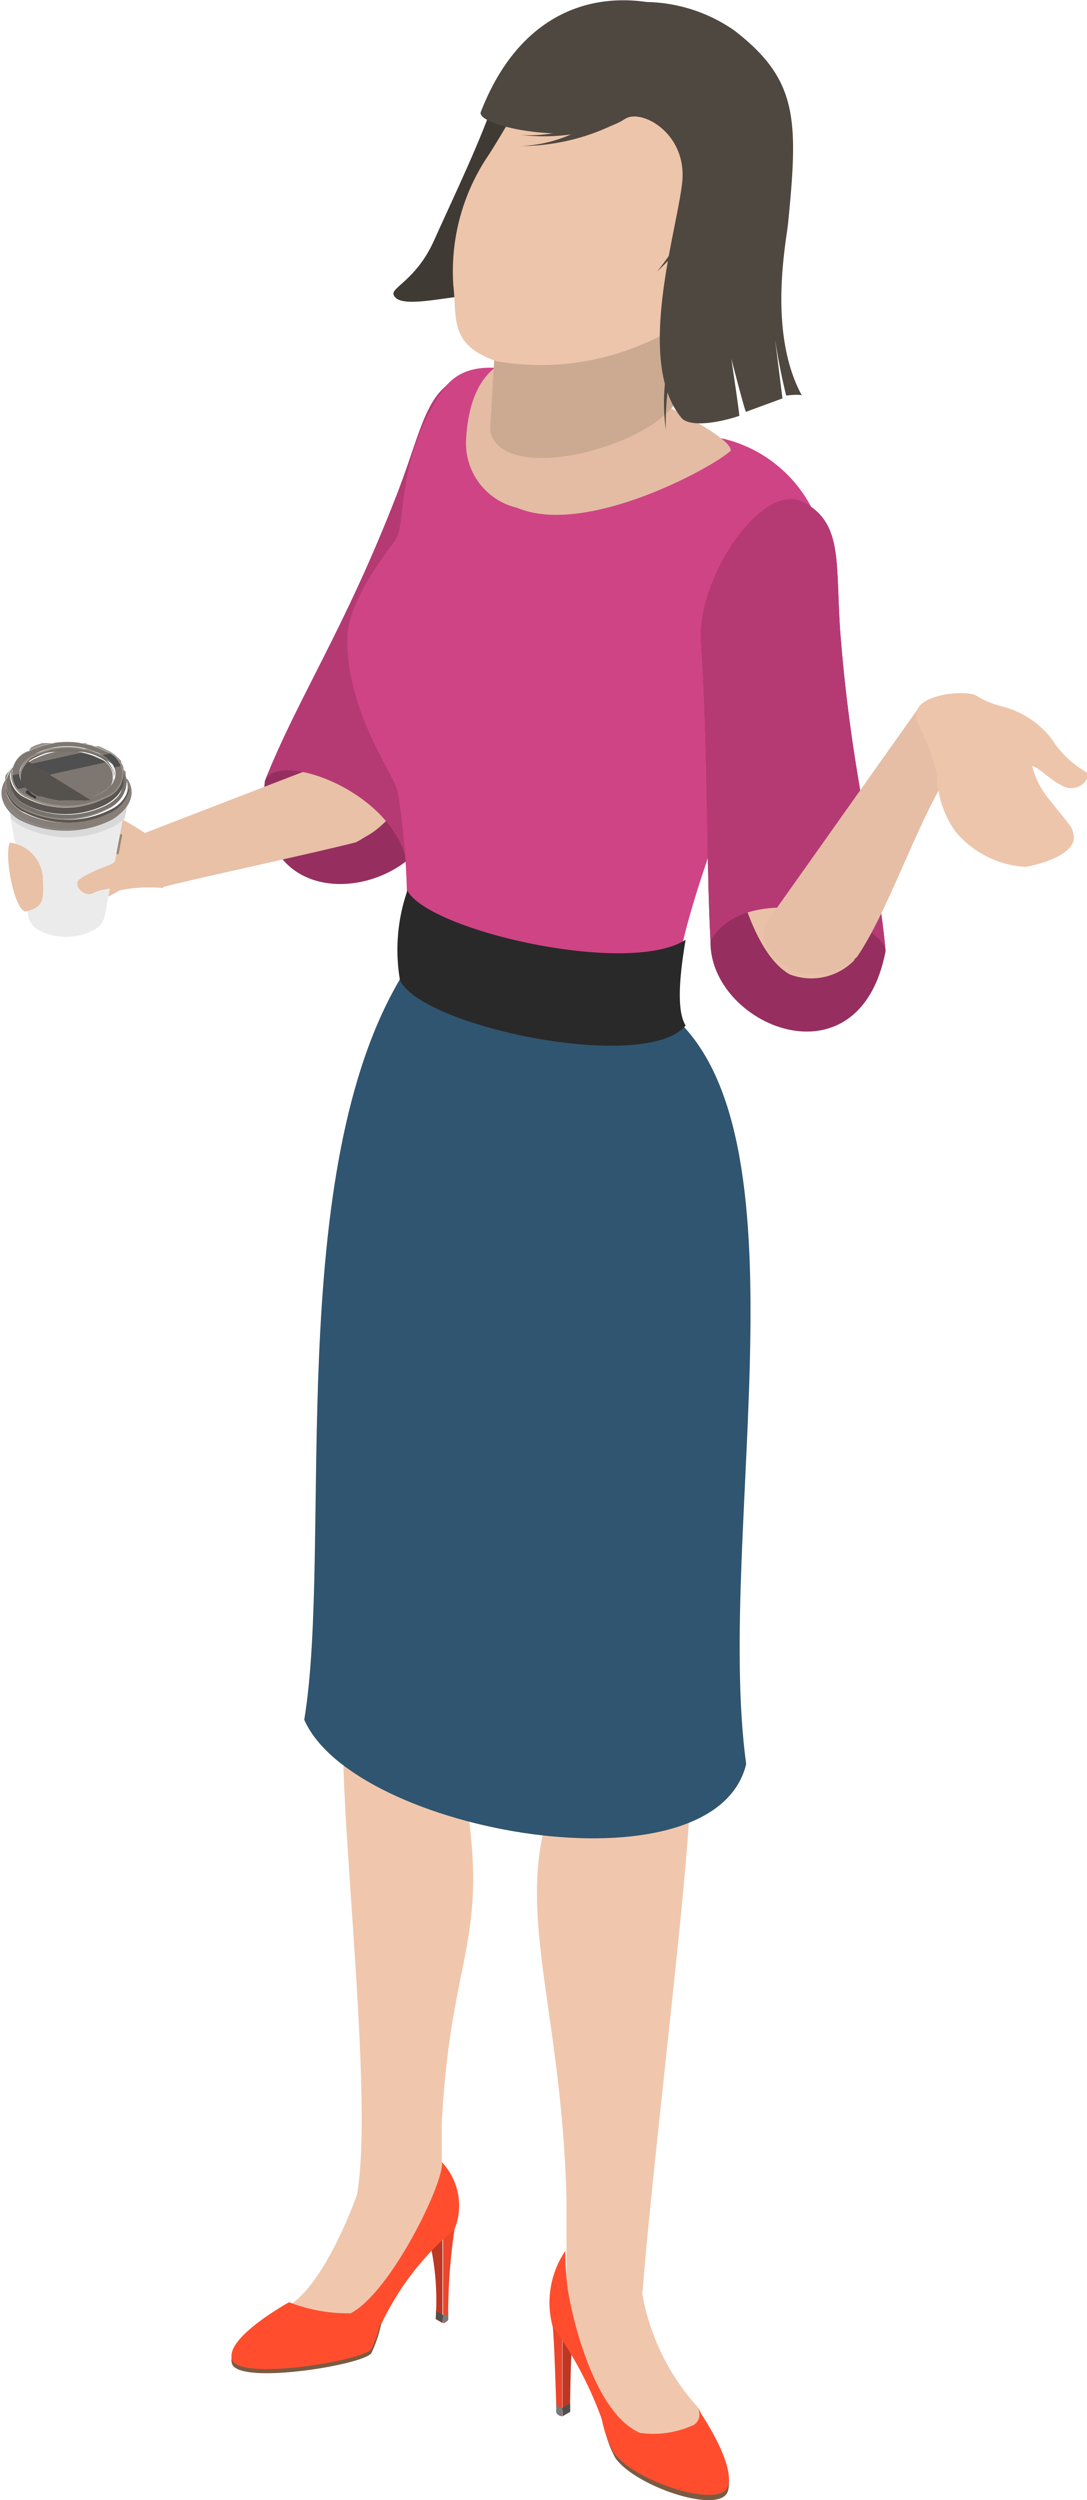 <svg height="87.47" viewBox="0 0 38.05 87.47" width="38.05" xmlns="http://www.w3.org/2000/svg" xmlns:xlink="http://www.w3.org/1999/xlink"><clipPath id="a"><path d="m3.49 26.56a2.51 2.51 0 0 0 -2.25 0 1 1 0 0 0 -.2.14l2.14 1.24h-.12a.93.93 0 0 1 -.24.05 1.19 1.19 0 0 1 -.24 0h-.38a1.25 1.25 0 0 1 -.2.01h-.24l-.23-.07h-.11l-.11-.06-.2-.12-.11-.12-.1-.09s-.05-.06-.09-.13a.91.91 0 0 0 .42.46 2.45 2.45 0 0 0 2.25 0 .69.69 0 0 0 .01-1.31z"/></clipPath><clipPath id="b"><path d="m1 26.29a3 3 0 0 1 2.71 0 .83.83 0 0 1 0 1.57 3 3 0 0 1 -2.72 0 .83.83 0 0 1 .01-1.57zm.18.1c-.66.37-.68 1 0 1.37a2.62 2.62 0 0 0 2.36 0c.66-.37.68-1 0-1.37a2.59 2.59 0 0 0 -2.35 0z"/></clipPath><path d="m1.14 29.34c1-.19 2.37-1 3.08-.7a9.28 9.28 0 0 1 .86.51l.63 1.92a5.14 5.14 0 0 0 -1.51.08 5.43 5.43 0 0 1 -3.06.73z" fill="#e8c1a7"/><path d="m9.27 27.33c1.16-2.93 2.81-5.32 4.67-10.15.88-2.29 1-3.78 2.57-4.08s2.82 3.6 2 5.7c-1.35 3.64-2.35 7.27-3.3 10s-6.47 3.42-5.94-1.47z" fill="#962f5f"/><path d="m12.47 29.41a2.11 2.11 0 0 1 -2.11-1l1.87-4.36 3.44.88s-1.36 3.92-3.2 4.48z" fill="#e8c1a7"/><path d="m4.07 29.53 8.86-3.42c1.41-.43 1.48 2.36-.47 3.36-1.6.41-6.27 1.41-6.8 1.58z" fill="#e8c1a7"/><path d="m9.27 27.33c1.16-2.93 2.81-5.32 4.67-10.15.88-2.29 1-3.78 2.57-4.08s2.82 3.6 2 5.7c-1.35 3.64-3.33 8.63-4.28 11.31-.56-2.49-4.55-3.87-4.96-2.78z" fill="#b53a74"/><path d="m20.24 81.18c-.28.31-.26 1.87-.29 3.21l-.26.15v-3.54z" fill="#bd3723"/><path d="m19.48 84.39c-.05-1.35-.08-2.85-.19-3.52l.39.14v3.53c-.1-.02-.2-.08-.2-.15z" fill="#ed462c"/><path d="m19.68 84.25v.29c-.1 0-.21-.08-.21-.15s0-.19 0-.28a.3.3 0 0 0 .21.14z" fill="#7a7a7a"/><path d="m19.68 84.25.28-.16v.29l-.26.15z" fill="#4f4f4f"/><path d="m19.67 62.22c-.21-4.74-.78-9.66-.78-9.66l6 .4s-.51 6.2-.78 10.81c-.19 3.3-1.33 12.52-1.64 16.69-.08.27-2.64.76-2.64.76v-4.32c-.2-7.29-2.12-10.52-.16-14.68z" fill="#f0c7ad"/><path d="m22.75 85.6c.86-.18 1.52-.35 1.74-.82a.51.51 0 0 0 0-.49 7.93 7.93 0 0 1 -2-4l-2.65.54c.58 1.95 1.4 4.09 2.91 4.77z" fill="#f0c7ad"/><path d="m21.54 86c.7 1 3.68 2 3.94 1.16s-.93-2.52-.93-2.52c.08.33-1.08.7-2.09.68a1.81 1.81 0 0 1 -1.36-.73 3.82 3.82 0 0 0 .44 1.41z" fill="#7a5b42"/><path d="m21.49 85.82c.71 1 3.77 2 4 1.15s-1.06-2.69-1.06-2.69a.42.42 0 0 1 -.14.56 3.37 3.37 0 0 1 -1.82.29 2 2 0 0 1 -1.44-.72 3.94 3.94 0 0 0 .46 1.41z" fill="#ff4d2e"/><path d="m19.34 81.38a13.33 13.33 0 0 1 1.82 3.53l1.29.23c-1.66-.65-2.45-4.14-2.59-5.14a10.47 10.47 0 0 1 -.07-1.25 3.23 3.23 0 0 0 -.45 2.63z" fill="#ff4d2e"/><path d="m13 82.33c-.26.41-4.64 1.13-4.88.37s2-2 2-2a5.81 5.81 0 0 0 3.28.26 4.4 4.4 0 0 1 -.4 1.37z" fill="#7a5b42"/><path d="m15 78.26a9.18 9.18 0 0 1 .25 2.88l.24.14v-3.17z" fill="#bd3723"/><path d="m15.69 81.15a20 20 0 0 1 .22-3.15l-.4.12v3.17c.09-.03.18-.09.18-.14z" fill="#ed462c"/><path d="m15.47 77.82-3.29-.08a10.76 10.76 0 0 0 .82-3.81h2.46z" fill="#f0c7ad"/><path d="m11.88 81.42-1.76-.76c1.12-.67 2.17-3.19 2.51-4.27l2.11 1.33a5.85 5.85 0 0 1 -2.86 3.7z" fill="#f0c7ad"/><path d="m13 82.19c-.26.4-4.64 1.13-4.88.36s2-2 2-2a5.73 5.73 0 0 0 3.28.26 4.52 4.52 0 0 1 -.4 1.38z" fill="#ff4d2e"/><path d="m15.91 78a9.72 9.72 0 0 0 -2.56 3.31l-1.21-.31c1.47-.58 3.49-4.8 3.32-5.36a2.22 2.22 0 0 1 .45 2.36z" fill="#ff4d2e"/><path d="m15.27 81.14a2.35 2.35 0 0 0 0-.26 2.35 2.35 0 0 1 0 .26z" fill="#ccc"/><path d="m15.26 80.88h.01z" fill="#ababab"/><path d="m15.51 81v.26c.09 0 .18-.08.18-.13a2.26 2.26 0 0 0 0-.26c0 .13-.09.13-.18.13z" fill="#7a7a7a"/><path d="m15.51 81-.25-.14a2.35 2.35 0 0 1 0 .26l.24.14z" fill="#4f4f4f"/><path d="m16.16 62.07c1.1 5.85-.36 6-.69 12.11-.52 3.23-3 4.35-3 2.74.75-3.65-1-16.38-.29-17.52 1.45-2.28 3.71 1.27 3.98 2.67z" fill="#f0c7ad"/><path d="m24.67 37.52-11-.27a26 26 0 0 0 .26-9.52c-.07-.55-1.82-2.8-1.77-5.42 0-1.17 1.22-2.8 1.66-3.38s0-2.73 1.6-5.17c.87-1.33 2.27-.91 4.44-.44l5.33 2a4.72 4.72 0 0 1 3.75 4.68s-5.35 11.29-5.31 14.88a5.26 5.26 0 0 0 1.04 2.64z" fill="#cf4485"/><path d="m10.65 60.17c1-6.06-.77-19.22 3.46-26.09l8.89 1.05c5.67 3.67 2 18.42 3.12 26.59-1.12 4.64-13.74 2.41-15.47-1.55z" fill="#305570"/><path d="m25.58 15.77c-.71.64-5.1 3-7.47 2a2.32 2.32 0 0 1 -1.79-2.46c.09-1.47.72-3.95 4.46-2.31 2.88 1.29 4.83 2.35 4.8 2.77z" fill="#e3bca3"/><path d="m17.16 15.1c0-.45.49-8.09.49-8.09l6.19 1.65s.19 4.38 0 5c-.36 1.8-6.2 3.46-6.68 1.44z" fill="#ccaa92"/><path d="m16.65 10.32c-1.14.07-2.67.5-2.87 0-.11-.26.79-.52 1.41-1.9.72-1.6 1.71-3.65 2.16-5.08l1.85.74c-.48 2.12-1.2 5.45-2.55 6.24z" fill="#403a34"/><path d="m26.62 8.37a8.53 8.53 0 0 1 -4.36 3.77 9.1 9.1 0 0 1 -4.87.5c-1.68-.57-1.39-1.51-1.52-2.64a7.24 7.24 0 0 1 1.13-4.42c.89-1.31 2.41-4.42 3.71-5a4.66 4.66 0 0 1 4.82.73c2.16 1.76 2.95 3.69 1.09 7.06z" fill="#edc5ab"/><g fill="#4f4841"><path d="m28.07 13.84c-1.22-2.24-.53-5.46-.48-6.06.36-3.63.33-5-1.88-6.71a5.54 5.54 0 0 0 -3.07-1c-2.44-.35-4.64.82-5.81 3.85-.18.5 3.46 1.27 5.05.24.57-.37 2.18.5 2 2.22s-1.67 6.32 0 8.27c.33.29 1.25.15 2-.1 0-.12-.28-2-.28-2s.45 1.75.51 1.86l1.28-.47-.39-3.1a21.73 21.73 0 0 0 .52 3s.48-.06.55 0z"/><path d="m21.28 4.39-.63-.17a4.51 4.51 0 0 1 -2.42.5 6.78 6.78 0 0 0 3.05-.33z"/><path d="m21.46 4.37-.69-.1a4.88 4.88 0 0 1 -2.53.84 7.5 7.5 0 0 0 3.22-.74z"/><path d="m24.87 6.79-.32-.7c.19.91-.93 2.66-1.55 3.41a7.32 7.32 0 0 0 1.87-2.71z"/><path d="m23.78 11.43.41.15c-.74.51-.92 2.45-.88 3.47a6.86 6.86 0 0 1 .47-3.62z"/></g><path d="m14 34.29c.74 1.64 8.62 3.27 10 1.59-.35-.56-.18-1.94 0-3-2 1.29-9-.32-9.74-1.72a6.33 6.33 0 0 0 -.26 3.13z" fill="#292929"/><path d="m31 33.28c-.28-3.15-1.17-5.91-1.58-11.07-.19-2.44.13-3.9-1.3-4.64s-3.73 2.64-3.58 4.88c.25 3.87.18 7.64.33 10.47-.06 2.94 5.2 5.19 6.13.36z" fill="#962f5f"/><path d="m27.64 34.09a2.1 2.1 0 0 0 2.27-.5l-.91-4.66-3.54.12s.54 4.1 2.18 5.04z" fill="#e8c1a7"/><path d="m31 33.28c-.28-3.15-1.17-5.91-1.58-11.07-.19-2.44.13-3.9-1.3-4.64s-3.73 2.64-3.58 4.88c.25 3.87.18 7.64.33 10.47 1.24-2.21 6-.81 6.13.36z" fill="#b53a74"/><path d="m32.23 24.66-5.3 7.48c-.88 1.18 1.47 2.86 3.07 1.34 1.24-1.81 2.37-5.55 3.61-6.94z" fill="#e6bea5"/><path d="m37.13 27.46c-.37-.17-.82-.66-1-.65a3 3 0 0 0 .63 1.2c.56.71.77.92.79 1.08.33.84-1.42 1.21-1.66 1.24a3.45 3.45 0 0 1 -2.44-1.23 3.49 3.49 0 0 1 -.65-2 8.52 8.52 0 0 0 -.66-1.78c-.49-1 1.53-1.2 2-1a3.2 3.2 0 0 0 .87.38 3.17 3.17 0 0 1 1.8 1.15 3.49 3.49 0 0 0 1.19 1.15.17.17 0 0 1 .07.22.64.64 0 0 1 -.94.24z" fill="#edc5ab"/><path d="m4.15 29.89-.41-.04v-.65l.46-.02.08.02z" fill="#998870"/><path d="m1 32.11c-.25-1.41-.51-2.82-.77-4.23a1.18 1.18 0 0 0 .59.73 3.33 3.33 0 0 0 3 0 1.14 1.14 0 0 0 .63-.75c-.26 1.41-.53 2.82-.79 4.22a.74.74 0 0 1 -.4.47 2.07 2.07 0 0 1 -1.89 0 .72.72 0 0 1 -.37-.44z" fill="#ebebeb"/><path d="m3.84 28.65a3.31 3.31 0 0 1 -3 0 1.24 1.24 0 0 1 -.55-.57c0 .19.07.38.1.56a1.8 1.8 0 0 0 .34.26 3.58 3.58 0 0 0 3.27 0 1.54 1.54 0 0 0 .37-.27l.11-.56a1.27 1.27 0 0 1 -.64.58z" fill="#d9d9d9"/><path d="m.19 27.29s.1-.09.14-.16c-.27.43-.12.94.48 1.3a3.37 3.37 0 0 0 3 0c.63-.35.81-.87.53-1.32 0 .07.09.16.13.16.3.48.11 1-.55 1.41a3.61 3.61 0 0 1 -3.25 0c-.6-.38-.77-.93-.48-1.39z" fill="#877e77"/><path d="m.19 27.56a.17.17 0 0 0 0-.07v-.07a.68.68 0 0 1 0-.14.33.33 0 0 1 0-.14.75.75 0 0 1 .11-.14l.09-.13.11-.12a1.06 1.06 0 0 1 .12-.1l.1-.07.13-.09a1.14 1.14 0 0 0 -.62.74 1 1 0 0 0 .58 1 3.26 3.26 0 0 0 2.95 0 1 1 0 0 0 .63-1 1.12 1.12 0 0 0 -.58-.72 3.22 3.22 0 0 0 -3 0l.19-.07.15-.07.28-.09a2.81 2.81 0 0 1 .31-.08h.33.33.32.32a1.55 1.55 0 0 1 .31.07l.29.11.27.13a1.44 1.44 0 0 1 .21.15l.08.07.1.1v.07l.1.1v.07.13a.61.61 0 0 1 0 .13v.07a.38.38 0 0 1 0 .14 1.15 1.15 0 0 1 -.64.78 3.39 3.39 0 0 1 -3.07 0 1.19 1.19 0 0 1 -.5-.76z" fill="#948c85"/><path d="m3.52 26.46a2.57 2.57 0 0 0 -2.31 0 .83.83 0 0 0 -.49.67v.06a.84.84 0 0 1 .49-.68 2.54 2.54 0 0 1 2.31 0 .81.81 0 0 1 .46.66v-.06a.83.83 0 0 0 -.46-.65z" fill="#55514c"/><path d="m1.19 27.84a.39.39 0 0 0 .11.06l.1.05h.1l.22.07h.24.24.25.25.24.11.12.1l.11-.05h.1l.1-.07.1-.08a.35.35 0 0 0 .11-.1l.07-.09v-.05-.05-.09a.19.19 0 0 0 0-.07s0-.07 0-.09a.81.81 0 0 0 -.46-.66 2.54 2.54 0 0 0 -2.31 0 .09.09 0 0 0 0 .05 2.51 2.51 0 0 1 2.25 0 .69.69 0 0 1 0 1.3 2.45 2.45 0 0 1 -2.25 0 .69.69 0 0 1 0-1.3.09.09 0 0 1 0-.05.84.84 0 0 0 -.49.68.2.2 0 0 0 0 .07s0 0 0 .07a.72.72 0 0 0 .09.18 1.14 1.14 0 0 0 .14.16 1.24 1.24 0 0 0 .36.06z" fill="#978f87"/><path d="m1.24 26.54a2.51 2.51 0 0 1 2.25 0 .69.69 0 0 1 0 1.3 2.45 2.45 0 0 1 -2.25 0 .69.69 0 0 1 0-1.3z" fill="#7e7771"/><path d="m4.43 27.26a1.12 1.12 0 0 0 -.58-.72 3.22 3.22 0 0 0 -3 0 1.14 1.14 0 0 0 -.62.74 1 1 0 0 0 .58 1 3.26 3.26 0 0 0 2.95 0 1 1 0 0 0 .67-1.02zm-.68.9a3.12 3.12 0 0 1 -2.85 0 .92.92 0 0 1 -.55-.93s0 0 0-.06a.42.42 0 0 1 0-.1.66.66 0 0 1 .12-.18c.07-.08.14-.14.14-.15l.17-.11.09-.06.14-.07.13-.06h.13a1.83 1.83 0 0 1 .28-.08 1.8 1.8 0 0 1 .3-.05h.31.31a3.59 3.59 0 0 1 .47 0l.29.07.27.1.14.07.11.06.12.08a1.29 1.29 0 0 1 .29.28v.08a.59.59 0 0 0 0 .08.08.08 0 0 0 0 .05s0 .07 0 .1c.25.27.05.62-.41.88z" fill="#78726c"/><path d="m3.54 26.41a2.59 2.59 0 0 0 -2.35 0 .72.72 0 0 0 0 1.37 2.62 2.62 0 0 0 2.36 0 .86.86 0 0 0 .45-.69.84.84 0 0 0 -.46-.68zm.44.71s0 .05 0 .07v.09a.83.83 0 0 1 -.07.13l-.07.09a.67.67 0 0 1 -.14.12l-.09.07-.08.05-.2.1-.27.16a.93.93 0 0 1 -.24.05 1.19 1.19 0 0 1 -.24 0h-.38a1.25 1.25 0 0 1 -.2-.05h-.24l-.23-.07h-.11l-.11-.06-.2-.12-.11-.12-.1-.09s-.05-.06-.09-.13a.41.41 0 0 1 -.05-.09s0-.05 0-.07 0 0 0-.05a.28.28 0 0 1 0-.09.83.83 0 0 1 .49-.67 2.57 2.57 0 0 1 2.31 0 .83.83 0 0 1 .46.66z" fill="#978f87"/><path d="m.21 27.67v-.11a1.18 1.18 0 0 0 .6.76 3.39 3.39 0 0 0 3.07 0 1.15 1.15 0 0 0 .64-.78v.11a1.19 1.19 0 0 1 -.65.78 3.37 3.37 0 0 1 -3 0 1.12 1.12 0 0 1 -.66-.76z" fill="#5a5551"/><path d="m.38 27a.91.91 0 0 0 .55.91 3.07 3.07 0 0 0 2.8 0 .93.93 0 0 0 .59-.91s0-.06 0-.08v-.09a1.09 1.09 0 0 0 -.08-.15v-.06l-.09-.09-.14-.13-.08-.05a.41.41 0 0 0 -.11-.07l-.22-.11-.13-.06h-.14-.13l-.2-.11h-.15a1.43 1.43 0 0 0 -.29 0h-.48-.15-.15-.14-.16l-.25.08-.14.07-.09.13a3 3 0 0 1 2.71 0 .83.83 0 0 1 0 1.57 3 3 0 0 1 -2.72 0 .83.83 0 0 1 0-1.57h.01l-.17.12a.24.24 0 0 0 -.08.06l-.07.06-.09.1a.76.76 0 0 0 -.08.11.41.41 0 0 0 0 .09v.08z" fill="#978f87"/><path d="m1 26.29a3 3 0 0 1 2.71 0 .83.83 0 0 1 0 1.57 3 3 0 0 1 -2.72 0 .83.83 0 0 1 .01-1.57zm.18.1c-.66.37-.68 1 0 1.37a2.62 2.62 0 0 0 2.36 0c.66-.37.68-1 0-1.37a2.59 2.59 0 0 0 -2.35 0z" fill="#7e7771"/><path d="m.35 27.2v-.19a.9.9 0 0 0 .55.91 3.07 3.07 0 0 0 2.8 0 .93.93 0 0 0 .62-.92v.19c.06.34-.14.69-.6.95a3.12 3.12 0 0 1 -2.85 0 .92.92 0 0 1 -.52-.94z" fill="#5a5551"/><path d="m2.45 28h.13a1.19 1.19 0 0 0 .24 0 .93.93 0 0 0 .24 0h.12l-2.18-1.35a.7.7 0 0 0 -.27.48s0 .05 0 .07 0 0 0 .05 0 .05 0 .07a.41.41 0 0 0 .05.09c0 .07.09.12.09.13l.1.09.06.05.2.12.11.06h.11l.23.07.32.07a1.25 1.25 0 0 0 .25 0h.25z" fill="#55514c"/><path d="m1.2 27.94a.05.05 0 0 0 .05 0 .06.06 0 0 0 0-.08l-.13-.07-.12-.12a.05.05 0 0 0 -.08 0 .05.05 0 0 0 0 .08l.14.1.14.07z" fill="#383838"/><g clip-path="url(#a)"><path d="m-.01 26.41h5.18v.51h-5.18z" fill="#4f4f4f" transform="matrix(.976 -.216 .216 .976 -5.7 1.19)"/></g><g clip-path="url(#b)"><path d="m.04 26.53h5.18v.51h-5.18z" fill="#4f4f4f" transform="matrix(.98 -.22 .22 .98 -5.72 1.2)"/></g><path d="m2.73 29h-.48a3.54 3.54 0 0 1 -1-.19 2 2 0 0 1 -.9-.55 1.29 1.29 0 0 1 -.23-.26.93.93 0 0 1 0-.13.93.93 0 0 0 0 .13.94.94 0 0 0 .18.31 2 2 0 0 0 .89.57 3.58 3.58 0 0 0 1.06.17 2.78 2.78 0 0 0 .48-.05z" fill="#878787"/><path d="m.34 29.48a1.33 1.33 0 0 1 1.16 1.19c0 .63.14 1.09-.63 1.22-.4-.16-.72-1.96-.53-2.41z" fill="#e8c1a7"/><path d="m4.31 29.33.84 1.25s-.61.26-.92.41-.53.05-1 .27c-.26.11-.58-.19-.52-.4s1.2-.63 1.2-.63c.29-.17.37-.48.4-.9z" fill="#e8c1a7"/></svg>